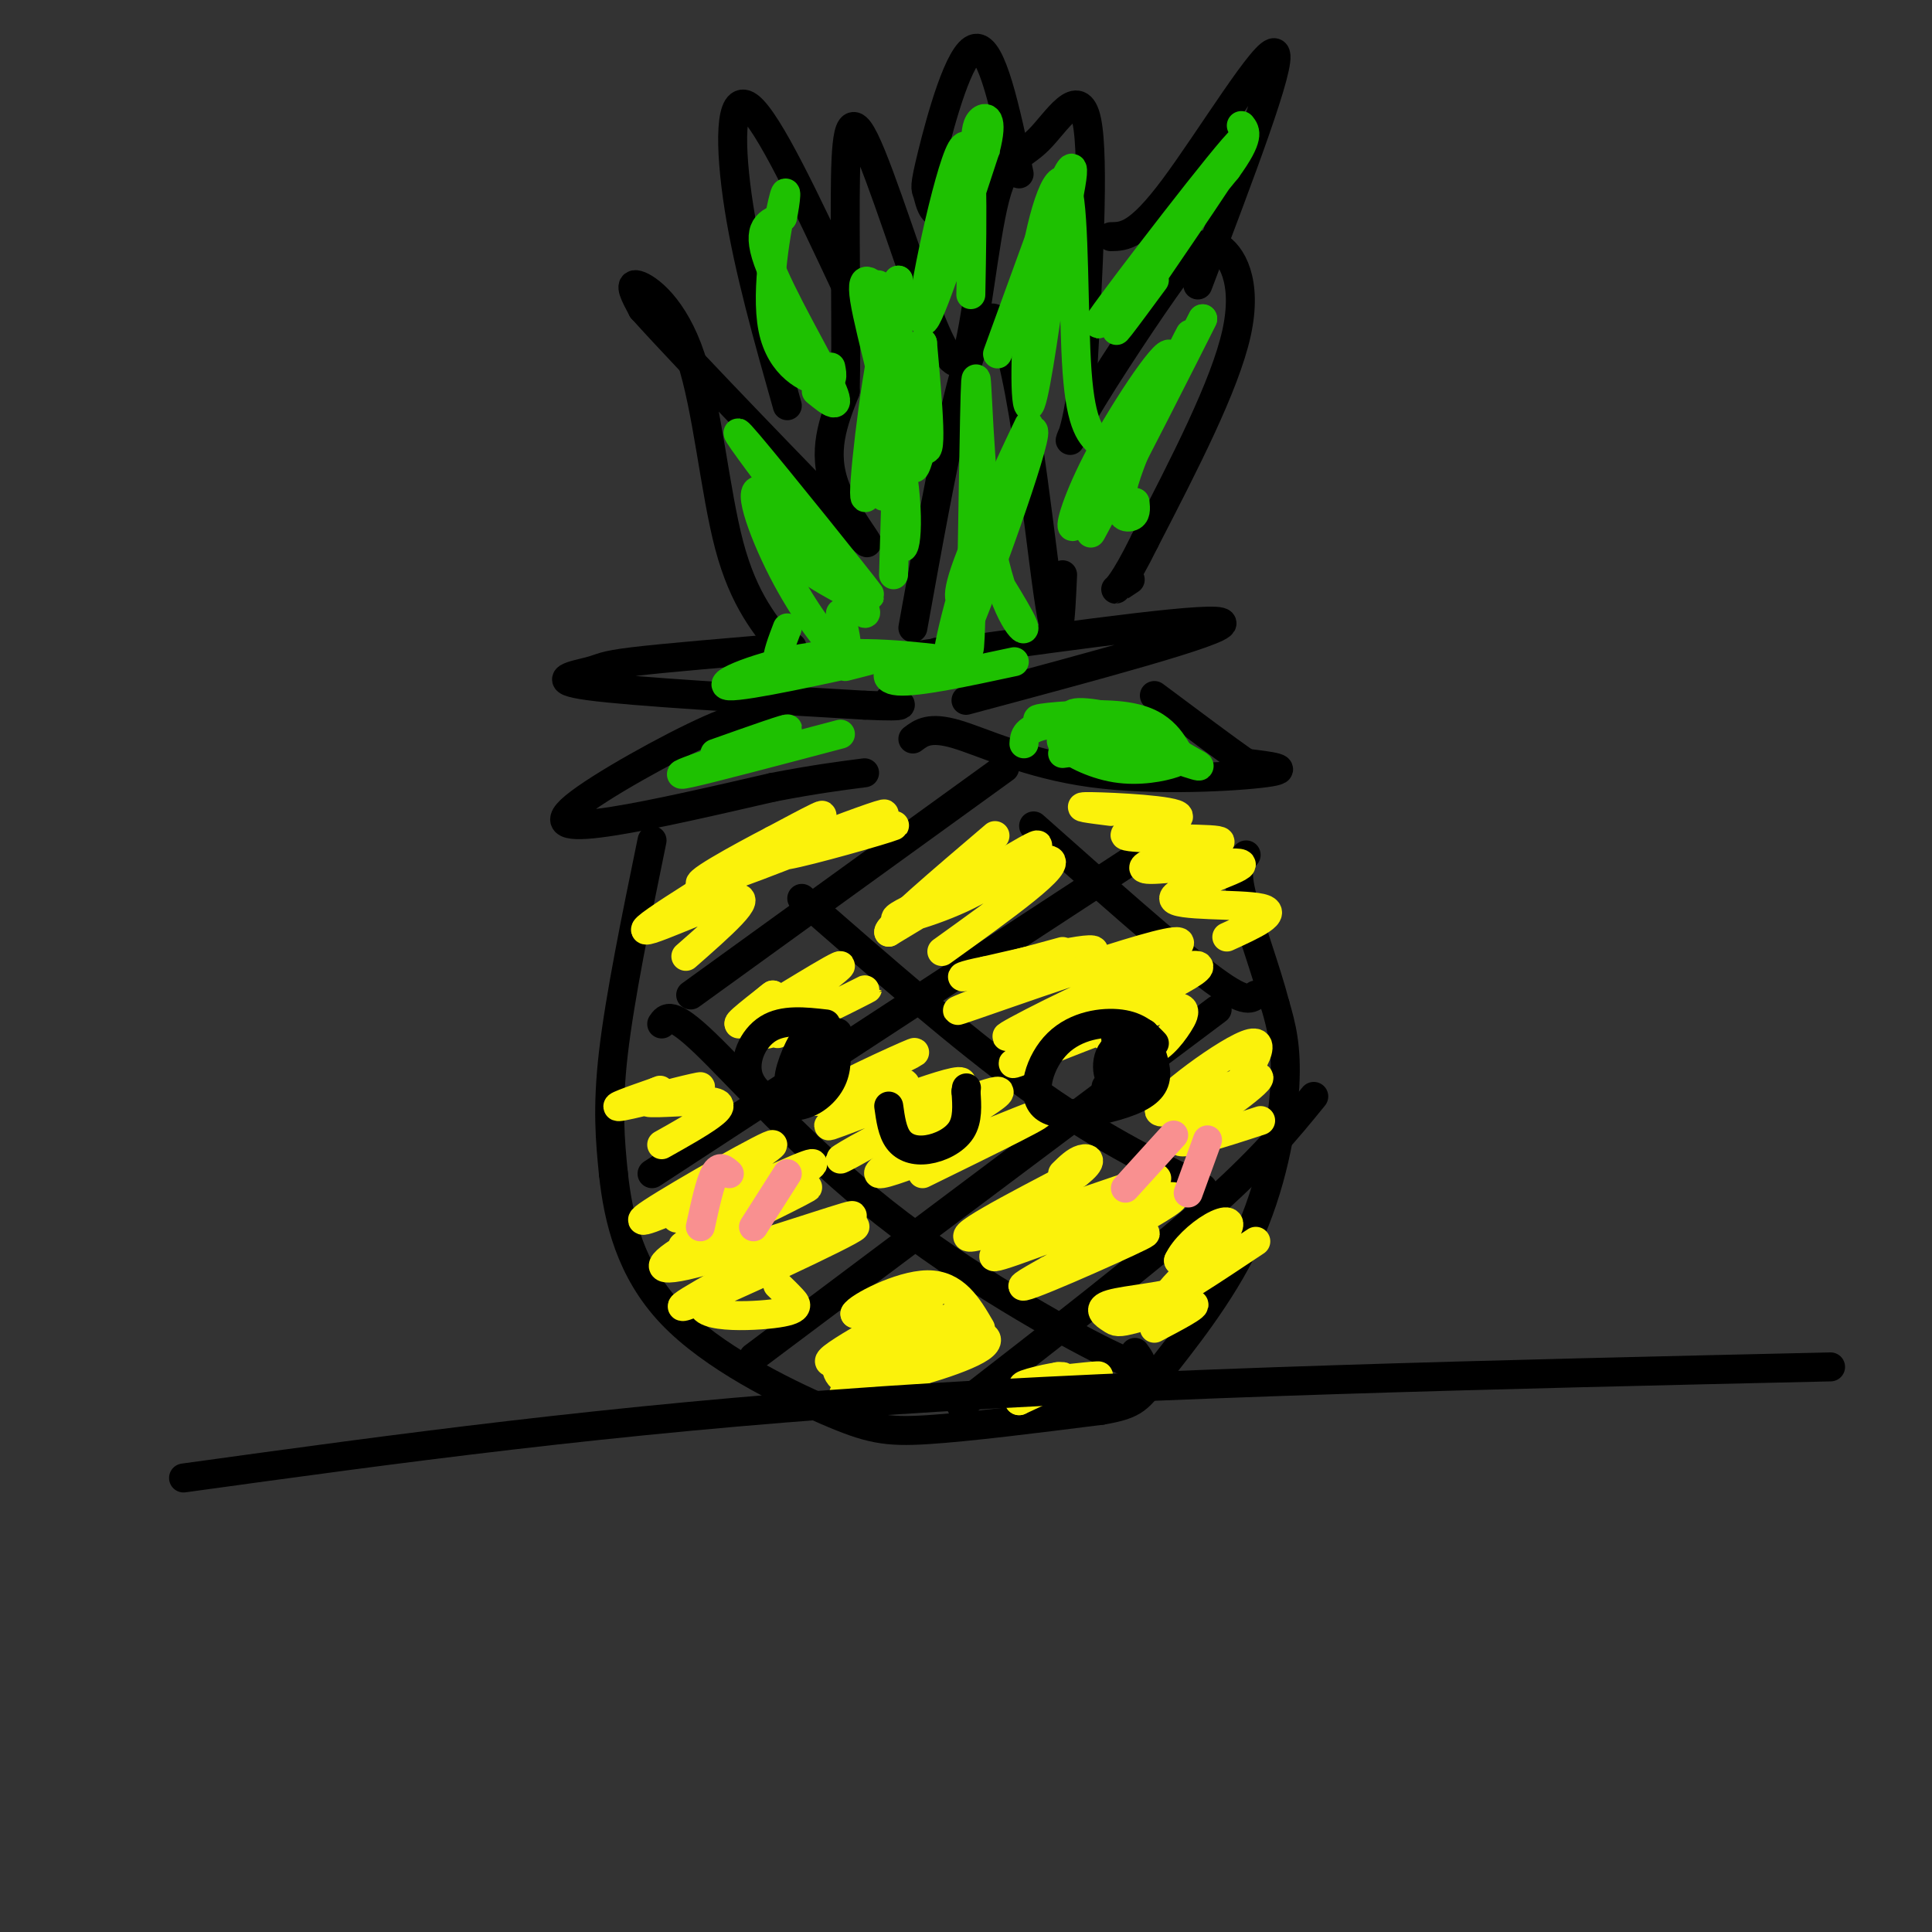 <svg viewBox='0 0 400 400' version='1.1' xmlns='http://www.w3.org/2000/svg' xmlns:xlink='http://www.w3.org/1999/xlink'><rect x="0" y="0" width="400" height="400" fill="#333333" stroke="none"/><g fill='none' stroke='rgb(0,0,0)' stroke-width='6' stroke-linecap='round' stroke-linejoin='round'><path d='M135,174c-3.333,16.250 -6.667,32.500 -8,44c-1.333,11.500 -0.667,18.250 0,25'/><path d='M127,243c0.998,9.300 3.494,20.049 12,29c8.506,8.951 23.021,16.102 32,20c8.979,3.898 12.423,4.542 21,4c8.577,-0.542 22.289,-2.271 36,-4'/><path d='M228,292c7.330,-1.250 7.656,-2.376 12,-8c4.344,-5.624 12.708,-15.745 18,-27c5.292,-11.255 7.512,-23.644 8,-32c0.488,-8.356 -0.756,-12.678 -2,-17'/><path d='M264,208c-1.911,-7.400 -5.689,-17.400 -7,-23c-1.311,-5.600 -0.156,-6.800 1,-8'/><path d='M159,149c-1.863,-0.833 -3.726,-1.667 -12,2c-8.274,3.667 -22.958,11.833 -28,16c-5.042,4.167 -0.440,4.333 8,3c8.440,-1.333 20.720,-4.167 33,-7'/><path d='M160,163c8.667,-1.667 13.833,-2.333 19,-3'/><path d='M189,153c1.732,-1.315 3.464,-2.631 9,-1c5.536,1.631 14.875,6.208 28,8c13.125,1.792 30.036,0.798 36,0c5.964,-0.798 0.982,-1.399 -4,-2'/><path d='M258,158c-3.833,-2.667 -11.417,-8.333 -19,-14'/><path d='M164,134c-13.268,1.107 -26.536,2.214 -33,3c-6.464,0.786 -6.125,1.250 -9,2c-2.875,0.750 -8.964,1.786 0,3c8.964,1.214 32.982,2.607 57,4'/><path d='M179,146c10.333,0.500 7.667,-0.250 5,-1'/><path d='M194,135c0.000,0.000 1.000,1.000 1,1'/><path d='M200,145c26.750,-7.167 53.500,-14.333 53,-16c-0.500,-1.667 -28.250,2.167 -56,6'/><path d='M197,135c-9.667,1.000 -5.833,0.500 -2,0'/><path d='M163,135c-4.500,-5.363 -9.000,-10.726 -12,-22c-3.000,-11.274 -4.500,-28.458 -8,-39c-3.500,-10.542 -9.000,-14.440 -11,-15c-2.000,-0.560 -0.500,2.220 1,5'/><path d='M133,64c10.083,11.190 34.792,36.667 43,45c8.208,8.333 -0.083,-0.476 -3,-8c-2.917,-7.524 -0.458,-13.762 2,-20'/><path d='M175,81c0.268,-10.842 -0.062,-27.947 0,-40c0.062,-12.053 0.517,-19.053 4,-12c3.483,7.053 9.995,28.158 14,38c4.005,9.842 5.502,8.421 7,7'/><path d='M200,74c2.059,-5.903 3.707,-24.159 6,-33c2.293,-8.841 5.233,-8.265 9,-12c3.767,-3.735 8.362,-11.781 10,-4c1.638,7.781 0.319,31.391 -1,55'/><path d='M224,80c-1.328,11.833 -4.149,13.917 -1,8c3.149,-5.917 12.267,-19.833 18,-28c5.733,-8.167 8.082,-10.583 11,-9c2.918,1.583 6.405,7.167 4,18c-2.405,10.833 -10.703,26.917 -19,43'/><path d='M237,112c-4.422,9.000 -5.978,10.000 -6,10c-0.022,-0.000 1.489,-1.000 3,-2'/><path d='M189,130c6.022,-33.444 12.044,-66.889 17,-64c4.956,2.889 8.844,42.111 11,57c2.156,14.889 2.578,5.444 3,-4'/><path d='M163,84c-4.000,-14.156 -8.000,-28.311 -10,-41c-2.000,-12.689 -2.000,-23.911 2,-21c4.000,2.911 12.000,19.956 20,37'/><path d='M195,43c1.668,-0.228 3.335,-0.456 3,0c-0.335,0.456 -2.673,1.594 -4,1c-1.327,-0.594 -1.644,-2.922 -2,-4c-0.356,-1.078 -0.750,-0.906 1,-8c1.750,-7.094 5.643,-21.456 9,-22c3.357,-0.544 6.179,12.728 9,26'/><path d='M230,49c2.800,-0.044 5.600,-0.089 13,-10c7.400,-9.911 19.400,-29.689 21,-28c1.600,1.689 -7.200,24.844 -16,48'/><path d='M156,281c0.000,0.000 96.000,-72.000 96,-72'/><path d='M199,291c18.917,-14.667 37.833,-29.333 50,-40c12.167,-10.667 17.583,-17.333 23,-24'/><path d='M135,243c0.000,0.000 101.000,-66.000 101,-66'/><path d='M143,206c0.000,0.000 65.000,-47.000 65,-47'/><path d='M137,212c0.952,-1.405 1.905,-2.810 9,4c7.095,6.810 20.333,21.833 37,35c16.667,13.167 36.762,24.476 46,29c9.238,4.524 7.619,2.262 6,0'/><path d='M166,186c16.583,14.500 33.167,29.000 47,39c13.833,10.000 24.917,15.500 36,21'/><path d='M214,171c14.167,12.583 28.333,25.167 36,31c7.667,5.833 8.833,4.917 10,4'/></g>
<g fill='none' stroke='rgb(251,242,11)' stroke-width='6' stroke-linecap='round' stroke-linejoin='round'><path d='M192,282c6.631,-2.190 13.262,-4.379 8,-2c-5.262,2.379 -22.418,9.328 -25,9c-2.582,-0.328 9.411,-7.933 18,-11c8.589,-3.067 13.774,-1.595 10,1c-3.774,2.595 -16.507,6.313 -23,7c-6.493,0.687 -6.747,-1.656 -7,-4'/><path d='M173,282c7.096,-3.707 28.335,-10.973 27,-10c-1.335,0.973 -25.244,10.185 -28,10c-2.756,-0.185 15.641,-9.767 20,-13c4.359,-3.233 -5.321,-0.116 -15,3'/><path d='M177,272c0.511,-1.267 9.289,-5.933 15,-6c5.711,-0.067 8.356,4.467 11,9'/><path d='M216,286c6.637,-0.738 13.274,-1.476 11,-1c-2.274,0.476 -13.458,2.167 -15,2c-1.542,-0.167 6.560,-2.190 8,-2c1.440,0.190 -3.780,2.595 -9,5'/><path d='M211,290c-0.167,0.000 3.917,-2.500 8,-5'/><path d='M239,275c4.621,-2.432 9.242,-4.865 8,-5c-1.242,-0.135 -8.347,2.027 -12,3c-3.653,0.973 -3.856,0.756 -5,0c-1.144,-0.756 -3.231,-2.050 0,-3c3.231,-0.950 11.780,-1.557 15,-3c3.220,-1.443 1.110,-3.721 -1,-6'/><path d='M244,261c1.077,-2.408 4.268,-5.429 7,-7c2.732,-1.571 5.005,-1.692 2,2c-3.005,3.692 -11.287,11.198 -11,12c0.287,0.802 9.144,-5.099 18,-11'/><path d='M217,263c11.959,-4.730 23.917,-9.461 19,-7c-4.917,2.461 -26.710,12.113 -24,10c2.710,-2.113 29.922,-15.992 31,-18c1.078,-2.008 -23.978,7.855 -33,11c-9.022,3.145 -2.011,-0.427 5,-4'/><path d='M215,255c8.655,-3.976 27.792,-11.917 24,-11c-3.792,0.917 -30.512,10.690 -37,12c-6.488,1.310 7.256,-5.845 21,-13'/><path d='M223,243c3.667,-2.822 2.333,-3.378 1,-3c-1.333,0.378 -2.667,1.689 -4,3'/><path d='M161,266c1.002,0.960 2.003,1.920 3,3c0.997,1.080 1.988,2.281 -4,3c-5.988,0.719 -18.956,0.956 -13,-4c5.956,-4.956 30.834,-15.103 30,-14c-0.834,1.103 -27.381,13.458 -34,16c-6.619,2.542 6.691,-4.729 20,-12'/><path d='M163,258c7.755,-3.860 17.144,-7.509 12,-6c-5.144,1.509 -24.820,8.178 -33,10c-8.180,1.822 -4.863,-1.202 4,-6c8.863,-4.798 23.271,-11.369 21,-10c-2.271,1.369 -21.220,10.677 -25,12c-3.780,1.323 7.610,-5.338 19,-12'/><path d='M161,246c5.803,-3.675 10.809,-6.863 4,-4c-6.809,2.863 -25.433,11.778 -25,10c0.433,-1.778 19.924,-14.248 20,-15c0.076,-0.752 -19.264,10.214 -25,14c-5.736,3.786 2.132,0.393 10,-3'/><path d='M145,248c1.667,-0.500 0.833,-0.250 0,0'/><path d='M191,243c14.179,-6.946 28.357,-13.893 23,-12c-5.357,1.893 -30.250,12.625 -32,12c-1.750,-0.625 19.643,-12.607 24,-16c4.357,-3.393 -8.321,1.804 -21,7'/><path d='M185,234c-7.201,3.309 -14.703,8.080 -9,5c5.703,-3.080 24.611,-14.011 23,-15c-1.611,-0.989 -23.741,7.965 -27,9c-3.259,1.035 12.355,-5.847 15,-8c2.645,-2.153 -7.677,0.424 -18,3'/><path d='M169,228c2.444,-2.156 17.556,-9.044 20,-10c2.444,-0.956 -7.778,4.022 -18,9'/><path d='M228,214c3.102,2.189 6.203,4.378 9,4c2.797,-0.378 5.288,-3.322 7,-6c1.712,-2.678 2.644,-5.089 -7,-2c-9.644,3.089 -29.866,11.678 -27,10c2.866,-1.678 28.819,-13.622 36,-18c7.181,-4.378 -4.409,-1.189 -16,2'/><path d='M230,204c-9.928,4.004 -26.749,13.015 -20,10c6.749,-3.015 37.067,-18.056 34,-19c-3.067,-0.944 -39.518,12.207 -45,14c-5.482,1.793 20.005,-7.774 26,-11c5.995,-3.226 -7.503,-0.113 -21,3'/><path d='M204,201c-4.778,0.911 -6.222,1.689 -3,1c3.222,-0.689 11.111,-2.844 19,-5'/><path d='M246,227c1.518,2.282 3.037,4.565 7,1c3.963,-3.565 10.372,-12.976 6,-12c-4.372,0.976 -19.523,12.340 -19,14c0.523,1.660 16.721,-6.383 20,-7c3.279,-0.617 -6.360,6.191 -16,13'/><path d='M244,236c0.167,1.500 8.583,-1.250 17,-4'/><path d='M254,194c5.569,-2.534 11.139,-5.069 7,-6c-4.139,-0.931 -17.986,-0.260 -18,-2c-0.014,-1.740 13.804,-5.892 14,-7c0.196,-1.108 -13.230,0.826 -18,1c-4.770,0.174 -0.885,-1.413 3,-3'/><path d='M242,177c4.141,-1.138 12.994,-2.485 10,-3c-2.994,-0.515 -17.833,-0.200 -19,-1c-1.167,-0.800 11.340,-2.715 11,-4c-0.340,-1.285 -13.526,-1.938 -18,-2c-4.474,-0.062 -0.237,0.469 4,1'/><path d='M195,197c12.938,-9.288 25.876,-18.576 22,-19c-3.876,-0.424 -24.566,8.016 -30,11c-5.434,2.984 4.389,0.511 12,-3c7.611,-3.511 13.011,-8.061 15,-10c1.989,-1.939 0.568,-1.268 -5,2c-5.568,3.268 -15.284,9.134 -25,15'/><path d='M184,193c-0.500,-0.833 10.750,-10.417 22,-20'/><path d='M161,214c10.630,-5.343 21.260,-10.686 18,-9c-3.260,1.686 -20.410,10.400 -21,9c-0.590,-1.400 15.380,-12.915 16,-14c0.620,-1.085 -14.108,8.262 -19,11c-4.892,2.738 0.054,-1.131 5,-5'/><path d='M160,206c-0.333,0.167 -3.667,3.083 -7,6'/><path d='M137,237c3.849,-2.162 7.698,-4.324 10,-6c2.302,-1.676 3.056,-2.866 -1,-3c-4.056,-0.134 -12.922,0.789 -12,0c0.922,-0.789 11.633,-3.289 11,-3c-0.633,0.289 -12.609,3.368 -16,4c-3.391,0.632 1.805,-1.184 7,-3'/><path d='M136,226c1.167,-0.500 0.583,-0.250 0,0'/><path d='M142,198c7.286,-6.393 14.571,-12.786 10,-12c-4.571,0.786 -21.000,8.750 -18,6c3.000,-2.750 25.429,-16.214 33,-21c7.571,-4.786 0.286,-0.893 -7,3'/><path d='M160,174c-6.357,3.294 -18.751,10.030 -14,9c4.751,-1.030 26.646,-9.826 34,-13c7.354,-3.174 0.167,-0.727 -7,2c-7.167,2.727 -14.314,5.734 -10,5c4.314,-0.734 20.090,-5.210 22,-6c1.910,-0.790 -10.045,2.105 -22,5'/><path d='M163,176c-3.167,0.833 -0.083,0.417 3,0'/></g>
<g fill='none' stroke='rgb(30,193,1)' stroke-width='6' stroke-linecap='round' stroke-linejoin='round'><path d='M212,154c0.094,-1.565 0.188,-3.130 5,-4c4.812,-0.870 14.342,-1.045 13,-1c-1.342,0.045 -13.556,0.311 -15,0c-1.444,-0.311 7.880,-1.199 14,-1c6.120,0.199 9.034,1.485 11,3c1.966,1.515 2.983,3.257 4,5'/><path d='M244,156c2.569,1.749 6.991,3.623 2,2c-4.991,-1.623 -19.395,-6.742 -23,-9c-3.605,-2.258 3.590,-1.655 9,0c5.410,1.655 9.035,4.360 11,6c1.965,1.640 2.269,2.213 0,3c-2.269,0.787 -7.111,1.789 -12,1c-4.889,-0.789 -9.825,-3.368 -11,-5c-1.175,-1.632 1.413,-2.316 4,-3'/><path d='M224,151c3.733,-0.156 11.067,0.956 11,2c-0.067,1.044 -7.533,2.022 -15,3'/><path d='M174,152c-13.250,3.500 -26.500,7.000 -31,8c-4.500,1.000 -0.250,-0.500 4,-2'/><path d='M147,158c4.844,-2.089 14.956,-6.311 16,-7c1.044,-0.689 -6.978,2.156 -15,5'/><path d='M175,138c4.643,-1.173 9.286,-2.345 3,-1c-6.286,1.345 -23.500,5.208 -27,5c-3.500,-0.208 6.714,-4.488 17,-6c10.286,-1.512 20.643,-0.256 31,1'/><path d='M199,137c3.000,-0.131 -5.000,-0.958 -10,0c-5.000,0.958 -7.000,3.702 -3,4c4.000,0.298 14.000,-1.851 24,-4'/><path d='M163,130c-1.083,2.833 -2.167,5.667 -2,7c0.167,1.333 1.583,1.167 3,1'/><path d='M174,127c1.085,4.629 2.170,9.258 0,8c-2.170,-1.258 -7.595,-8.403 -12,-17c-4.405,-8.597 -7.789,-18.644 -4,-16c3.789,2.644 14.751,17.981 19,23c4.249,5.019 1.785,-0.280 -2,-6c-3.785,-5.720 -8.893,-11.860 -14,-18'/><path d='M161,101c-5.323,-7.038 -11.630,-15.634 -6,-9c5.630,6.634 23.196,28.499 25,31c1.804,2.501 -12.156,-14.360 -18,-20c-5.844,-5.640 -3.573,-0.057 -2,4c1.573,4.057 2.450,6.588 5,9c2.550,2.412 6.775,4.706 11,7'/><path d='M185,119c0.574,-19.379 1.148,-38.758 1,-48c-0.148,-9.242 -1.018,-8.347 -3,-10c-1.982,-1.653 -5.078,-5.856 -4,1c1.078,6.856 6.329,24.769 8,37c1.671,12.231 -0.237,18.780 -1,11c-0.763,-7.780 -0.382,-29.890 0,-52'/><path d='M186,58c-1.155,0.614 -4.041,28.148 -4,39c0.041,10.852 3.011,5.022 4,-6c0.989,-11.022 -0.003,-27.237 -2,-23c-1.997,4.237 -4.999,28.925 -5,34c-0.001,5.075 3.000,-9.462 6,-24'/><path d='M185,78c-0.286,-9.940 -4.000,-22.792 -3,-18c1.000,4.792 6.714,27.226 9,32c2.286,4.774 1.143,-8.113 0,-21'/><path d='M191,71c-0.533,1.933 -1.867,17.267 -2,23c-0.133,5.733 0.933,1.867 2,-2'/><path d='M202,113c4.935,7.828 9.869,15.656 10,17c0.131,1.344 -4.542,-3.794 -7,-18c-2.458,-14.206 -2.700,-37.478 -3,-33c-0.300,4.478 -0.657,36.708 -1,49c-0.343,12.292 -0.671,4.646 -1,-3'/><path d='M200,125c-0.979,-0.429 -2.928,-0.002 1,-10c3.928,-9.998 13.733,-30.422 13,-25c-0.733,5.422 -12.005,36.691 -16,45c-3.995,8.309 -0.713,-6.340 3,-18c3.713,-11.660 7.856,-20.330 12,-29'/><path d='M235,104c0.137,1.337 0.274,2.673 -1,3c-1.274,0.327 -3.960,-0.356 0,-11c3.960,-10.644 14.566,-31.250 12,-26c-2.566,5.250 -18.305,36.357 -20,40c-1.695,3.643 10.652,-20.179 23,-44'/><path d='M249,66c-1.937,4.041 -18.279,36.144 -20,39c-1.721,2.856 11.178,-23.533 13,-30c1.822,-6.467 -7.432,6.990 -13,17c-5.568,10.010 -7.448,16.574 -7,17c0.448,0.426 3.224,-5.287 6,-11'/><path d='M239,58c-5.732,7.780 -11.464,15.560 -5,6c6.464,-9.560 25.125,-36.458 23,-35c-2.125,1.458 -25.036,31.274 -29,37c-3.964,5.726 11.018,-12.637 26,-31'/><path d='M254,35c4.833,-6.667 3.917,-7.833 3,-9'/><path d='M228,92c-2.083,-1.789 -4.166,-3.579 -5,-15c-0.834,-11.421 -0.419,-32.474 -2,-38c-1.581,-5.526 -5.156,4.474 -7,17c-1.844,12.526 -1.955,27.579 -1,28c0.955,0.421 2.978,-13.789 5,-28'/><path d='M218,56c2.381,-11.262 5.833,-25.417 3,-20c-2.833,5.417 -11.952,30.405 -14,36c-2.048,5.595 2.976,-8.202 8,-22'/><path d='M201,61c0.333,-17.333 0.667,-34.667 -2,-30c-2.667,4.667 -8.333,31.333 -8,35c0.333,3.667 6.667,-15.667 13,-35'/><path d='M204,31c1.844,-7.000 -0.044,-7.000 -1,-6c-0.956,1.000 -0.978,3.000 -1,5'/><path d='M169,81c2.778,2.267 5.556,4.533 3,-1c-2.556,-5.533 -10.444,-18.867 -13,-26c-2.556,-7.133 0.222,-8.067 3,-9'/><path d='M162,45c0.738,-3.463 1.085,-7.619 0,-3c-1.085,4.619 -3.600,18.013 -2,26c1.600,7.987 7.314,10.568 10,11c2.686,0.432 2.343,-1.284 2,-3'/></g>
<g fill='none' stroke='rgb(0,0,0)' stroke-width='6' stroke-linecap='round' stroke-linejoin='round'><path d='M38,306c44.083,-6.083 88.167,-12.167 145,-16c56.833,-3.833 126.417,-5.417 196,-7'/><path d='M184,229c0.369,2.661 0.738,5.321 2,7c1.262,1.679 3.417,2.375 6,2c2.583,-0.375 5.595,-1.821 7,-4c1.405,-2.179 1.202,-5.089 1,-8'/><path d='M200,226c0.167,-1.333 0.083,-0.667 0,0'/><path d='M171,212c-4.408,-0.501 -8.817,-1.002 -12,1c-3.183,2.002 -5.142,6.506 -4,10c1.142,3.494 5.384,5.979 9,6c3.616,0.021 6.604,-2.423 8,-5c1.396,-2.577 1.198,-5.289 1,-8'/><path d='M173,216c-0.333,-1.833 -1.667,-2.417 -3,-3'/><path d='M169,223c2.750,-5.179 5.500,-10.357 4,-9c-1.500,1.357 -7.250,9.250 -9,10c-1.750,0.750 0.500,-5.643 2,-8c1.500,-2.357 2.250,-0.679 3,1'/><path d='M169,217c0.000,1.167 -1.500,3.583 -3,6'/><path d='M239,216c-1.682,-1.757 -3.363,-3.514 -7,-4c-3.637,-0.486 -9.229,0.298 -13,4c-3.771,3.702 -5.722,10.322 -3,13c2.722,2.678 10.118,1.413 15,0c4.882,-1.413 7.252,-2.975 8,-5c0.748,-2.025 -0.126,-4.512 -1,-7'/><path d='M238,217c-1.333,-1.500 -4.167,-1.750 -7,-2'/><path d='M229,225c3.823,-5.935 7.646,-11.869 8,-11c0.354,0.869 -2.761,8.542 -5,10c-2.239,1.458 -3.603,-3.300 -2,-6c1.603,-2.700 6.172,-3.343 7,-2c0.828,1.343 -2.086,4.671 -5,8'/><path d='M232,224c-0.833,1.333 -0.417,0.667 0,0'/></g>
<g fill='none' stroke='rgb(249,144,144)' stroke-width='6' stroke-linecap='round' stroke-linejoin='round'><path d='M151,243c-1.000,-0.917 -2.000,-1.833 -3,0c-1.000,1.833 -2.000,6.417 -3,11'/><path d='M163,243c0.000,0.000 -7.000,11.000 -7,11'/><path d='M243,235c0.000,0.000 -10.000,11.000 -10,11'/><path d='M250,236c0.000,0.000 -4.000,11.000 -4,11'/></g>
</svg>
